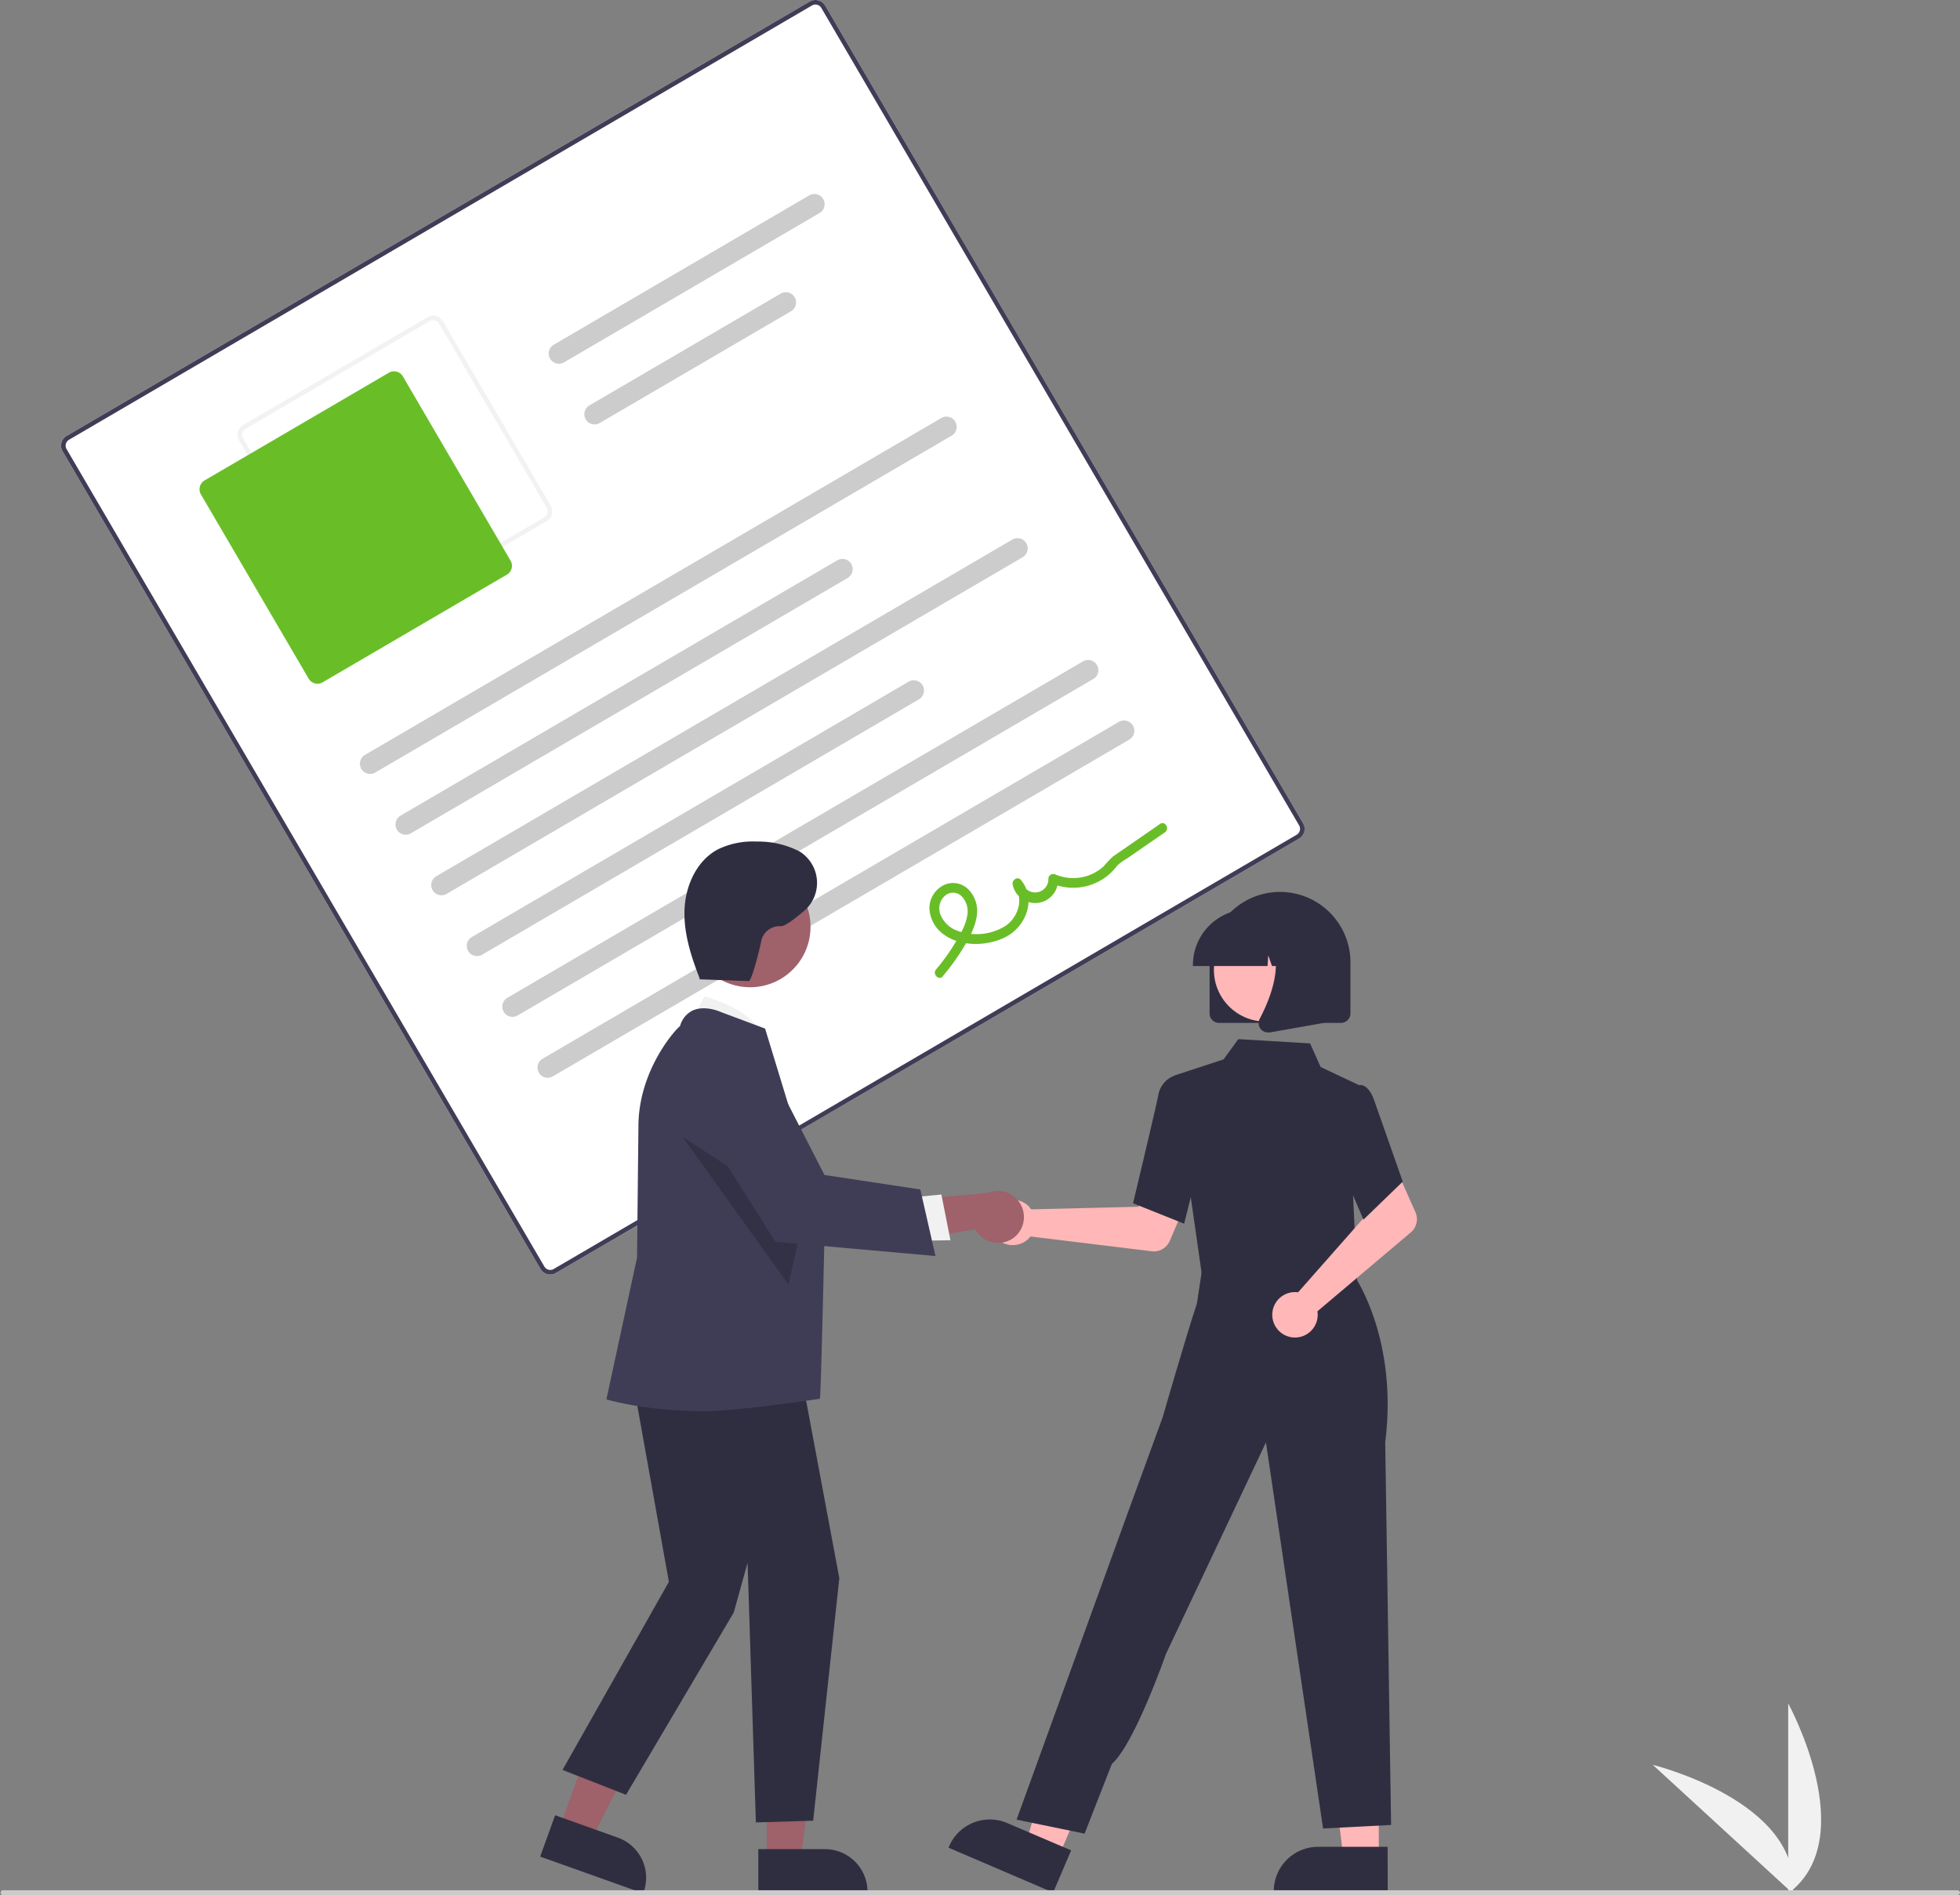 <svg xmlns="http://www.w3.org/2000/svg" width="524.7" height="507.37" viewBox="0 0 524.7 507.37">
  <rect x="0" y="0" width="524.7" height="507.37" fill="#808080" stroke="none"/>
  <defs>
    <style>
      .eb75cc20-b8f2-4d6a-a4cb-9565d8aa723a {
        fill: #f1f1f1;
      }

      .b55f0f59-b417-48df-8142-331ec5f107d1 {
        fill: #fff;
      }

      .af623861-24f6-43d5-97ad-0495cbe2e572 {
        fill: #3f3d56;
      }

      .a4baff5d-83be-43da-9982-a5c129bdabc0 {
        fill: #f2f2f2;
      }

      .b4eb3ff3-0fc9-44f0-87a6-17bd17dd5a54 {
        fill: #69be28;
      }

      .b6887a91-e21d-49d7-8a41-ae25fbd52dbd {
        fill: #ccc;
      }

      .f1e449cf-a6c4-45d6-9ca0-12dcc5392e76 {
        fill: #ffb7b7;
      }

      .b6c70152-2b1c-424a-b37d-094bc0347c58 {
        fill: #2f2e41;
      }

      .fc016f16-b6d1-4925-9af2-6c7112931cb5 {
        fill: #9f616a;
      }

      .ae81bc6f-6153-4aac-991f-2f726edf1e52 {
        opacity: 0.2;
        isolation: isolate;
      }

      .ff0941d4-bbb0-4b7b-ab9f-6f8275ebdfd4 {
        fill: #cbcbcb;
      }
    </style>
  </defs>
  <g id="b2aef4e0-fe06-40b6-a72c-d0a060c085b5" data-name="Ebene 2">
    <g id="f9c16233-6b7d-403b-92e8-0aaff2c039f2" data-name="Ebene 1">
      <g id="fe40d4f4-897d-4567-a5b0-477fd01ac71a" data-name="undraw Agreement re d4dv-2">
        <path id="ac4f236d-370e-41a3-b3bb-b0ac86ce9dec" data-name="Pfad 659" class="eb75cc20-b8f2-4d6a-a4cb-9565d8aa723a" d="M478.71,506.86V456S498.54,492.05,478.71,506.86Z"/>
        <path id="a4031b13-adba-483d-975c-1c778841239a" data-name="Pfad 660" class="eb75cc20-b8f2-4d6a-a4cb-9565d8aa723a" d="M479.94,506.85l-37.48-34.41S482.44,482.23,479.94,506.85Z"/>
        <path id="ac7651ed-8d6a-48a9-9f08-4a9ed9195287" data-name="Pfad 661" class="b55f0f59-b417-48df-8142-331ec5f107d1" d="M347.74,224.51,148.84,340.76a3,3,0,0,1-4.16-1.09L16.77,120.82a3,3,0,0,1,1.09-4.15L216.76.41a3.06,3.06,0,0,1,4.16,1.09L348.83,220.35a3,3,0,0,1-1.09,4.16Z"/>
        <path id="bae32522-a25d-408b-a50e-2a389fe1a486" data-name="Pfad 662" class="af623861-24f6-43d5-97ad-0495cbe2e572" d="M347.74,224.51,148.84,340.76a3,3,0,0,1-4.16-1.09L16.77,120.82a3,3,0,0,1,1.09-4.15L216.76.41a3.06,3.06,0,0,1,4.16,1.09L348.83,220.35a3,3,0,0,1-1.09,4.16ZM18.48,117.72a1.82,1.82,0,0,0-.66,2.49L145.73,339.05a1.83,1.83,0,0,0,2.49.66l198.9-116.25a1.84,1.84,0,0,0,.66-2.5L219.87,2.12a1.83,1.83,0,0,0-2.49-.66Z"/>
        <path id="a2fb867f-5cf8-4805-b08b-d6d4a4380783" data-name="Pfad 663" class="a4baff5d-83be-43da-9982-a5c129bdabc0" d="M146.33,139.51,97,168.34a3,3,0,0,1-4.16-1.09L64,117.92a3,3,0,0,1,1.09-4.16l49.33-28.83A3,3,0,0,1,118.59,86l28.83,49.33A3,3,0,0,1,146.33,139.51Zm-80.62-24.7a1.82,1.82,0,0,0-.65,2.49l28.83,49.34a1.84,1.84,0,0,0,2.5.65l49.33-28.83a1.83,1.83,0,0,0,.65-2.5L117.54,86.63A1.84,1.84,0,0,0,115,86Z"/>
        <path id="ac5a46c5-be0d-4556-8dd5-eac918fa87a1" data-name="Pfad 664" class="b4eb3ff3-0fc9-44f0-87a6-17bd17dd5a54" d="M135.69,153.83,86.36,182.66a2.74,2.74,0,0,1-3.74-1L53.78,132.34a2.74,2.74,0,0,1,1-3.74l49.33-28.83a2.75,2.75,0,0,1,3.75,1l28.83,49.33a2.74,2.74,0,0,1-1,3.74Z"/>
        <path id="f3903ca9-28dc-4300-81c6-0e67c3a47b18" data-name="Pfad 665" class="b6887a91-e21d-49d7-8a41-ae25fbd52dbd" d="M254.76,116.62,100.47,206.8a2.73,2.73,0,0,1-2.76-4.72L252,111.9a2.73,2.73,0,1,1,2.76,4.72Z"/>
        <path id="a0a0f7e5-2301-499b-b374-421a6cfc1eea" data-name="Pfad 666" class="b6887a91-e21d-49d7-8a41-ae25fbd52dbd" d="M227,154.67l-117,68.4a2.74,2.74,0,1,1-2.77-4.73h0l117-68.4a2.74,2.74,0,0,1,2.76,4.73Z"/>
        <path id="fcf63dca-f4cf-45af-9dbb-0b8cb52ba3e4" data-name="Pfad 667" class="b6887a91-e21d-49d7-8a41-ae25fbd52dbd" d="M219.27,57.1,151,97a2.73,2.73,0,0,1-2.76-4.72L216.5,52.38a2.74,2.74,0,1,1,2.77,4.72Z"/>
        <path id="ec932842-0081-4d7c-ac27-3e679c4d5feb" data-name="Pfad 668" class="b6887a91-e21d-49d7-8a41-ae25fbd52dbd" d="M211.75,83.32l-51.2,29.92a2.73,2.73,0,1,1-2.76-4.72L209,78.6a2.73,2.73,0,1,1,2.76,4.72Z"/>
        <path id="f6da66ff-d457-4907-8175-25c885ef6c54" data-name="Pfad 669" class="b6887a91-e21d-49d7-8a41-ae25fbd52dbd" d="M273.78,149.16l-154.3,90.18a2.74,2.74,0,0,1-2.76-4.73h0L271,144.44a2.73,2.73,0,1,1,2.76,4.72Z"/>
        <path id="a615fc86-1d0a-4c47-ad4d-414b0439405e" data-name="Pfad 670" class="b6887a91-e21d-49d7-8a41-ae25fbd52dbd" d="M246,187.21l-117,68.4a2.74,2.74,0,0,1-2.76-4.73l117-68.4a2.74,2.74,0,1,1,2.77,4.73Z"/>
        <path id="fec5cc8d-7e7e-4f0b-9f12-1f9f6cd4a0de" data-name="Pfad 671" class="b6887a91-e21d-49d7-8a41-ae25fbd52dbd" d="M292.79,181.69,138.5,271.88a2.74,2.74,0,0,1-2.76-4.73L290,177a2.74,2.74,0,0,1,2.76,4.73Z"/>
        <path id="f257bd5a-9fba-4fc7-8af0-7c9064cbaa21" data-name="Pfad 672" class="b6887a91-e21d-49d7-8a41-ae25fbd52dbd" d="M302.3,198,148,288.14a2.73,2.73,0,0,1-2.76-4.72h0l154.29-90.18A2.73,2.73,0,0,1,302.3,198h0Z"/>
        <path id="b12318e8-7300-49ae-966c-3517d75a0157" data-name="Pfad 673" class="b4eb3ff3-0fc9-44f0-87a6-17bd17dd5a54" d="M252.41,261.3a60.4,60.4,0,0,0,5.77-8.07c1.52-2.57,3-5.31,3.34-8.32a8.18,8.18,0,0,0-2.46-7,5.77,5.77,0,0,0-6.78-.77,6.9,6.9,0,0,0-3.47,6.16,9.14,9.14,0,0,0,3.9,6.9c4.56,3.3,11.68,3.13,16.54.61,5.48-2.83,8.3-10.24,4-15.31-.89-1-2.38.12-2.16,1.26a6.14,6.14,0,0,0,12.16-1.5l-1.94,1.13A14.77,14.77,0,0,0,296,234.8a13.86,13.86,0,0,0,2.75-2.66c.94-1.23,2.53-2,3.82-2.92l9.28-6.41c1.36-.94.07-3.19-1.31-2.24l-8.4,5.81c-1.4,1-2.81,1.92-4.2,2.9a28.7,28.7,0,0,0-2.51,2.66,12.16,12.16,0,0,1-12.84,2.17,1.33,1.33,0,0,0-1.78.53,1.27,1.27,0,0,0-.15.6,3.55,3.55,0,0,1-7,.94s0-.07,0-.1l-2.15,1.26c2.77,3.27.92,8.29-2.27,10.48a14.75,14.75,0,0,1-12.89,1.36,7.63,7.63,0,0,1-4.48-4.11,4.53,4.53,0,0,1,1-5.19,3.25,3.25,0,0,1,4.52,0,5.82,5.82,0,0,1,1.54,5.24c-.42,2.6-1.85,5-3.19,7.22a54.37,54.37,0,0,1-5.16,7.18c-1.07,1.27.78,3.09,1.86,1.81Z"/>
        <path id="b89e10d5-62d5-4ed1-92df-9e91ddef3a70" data-name="Pfad 674" class="f1e449cf-a6c4-45d6-9ca0-12dcc5392e76" d="M275.44,323a7.27,7.27,0,0,1,.61.74l28.73-.7,3.35-6.13,9.9,3.85-4.88,11.42a4.62,4.62,0,0,1-4.81,2.78L275.88,331a6.08,6.08,0,1,1-1-8.54,4.44,4.44,0,0,1,.56.5Z"/>
        <path id="b821f4cd-fc13-4d38-8ac7-d54187b9adca" data-name="Pfad 675" class="f1e449cf-a6c4-45d6-9ca0-12dcc5392e76" d="M369.1,497.46h-9.45L355.15,461h14Z"/>
        <path id="afd5189f-8d1b-46c7-9e36-1fe72371b474" data-name="Pfad 676" class="b6c70152-2b1c-424a-b37d-094bc0347c58" d="M371.51,506.62H341v-.39a11.86,11.86,0,0,1,11.86-11.85h18.61Z"/>
        <path id="f5f572ff-1f1f-4fb0-a003-09e547a791f1" data-name="Pfad 677" class="f1e449cf-a6c4-45d6-9ca0-12dcc5392e76" d="M283.31,497.25l-8.68-3.71,10.18-35.28,12.82,5.48Z"/>
        <path id="f6742473-c6e7-418e-a014-c2f060bea0d6" data-name="Pfad 678" class="b6c70152-2b1c-424a-b37d-094bc0347c58" d="M281.93,506.62l-28-12,.15-.36a11.85,11.85,0,0,1,15.56-6.24h0l17.11,7.31Z"/>
        <path id="bc3133ef-e091-4c26-8330-f0735da15902" data-name="Pfad 679" class="f1e449cf-a6c4-45d6-9ca0-12dcc5392e76" d="M323.18,330.86l-.68,11.08,20,2.14,20.89,2.23-6.15-16.81Z"/>
        <path id="a18ad63c-6bb0-4f50-b93c-c15b97ae7f4d" data-name="Pfad 680" class="b6c70152-2b1c-424a-b37d-094bc0347c58" d="M321.87,342.08,314.11,288l13.44-4.41,3.95-5.42,19.22,1.14,2.82,6.32,10.25,4.84-1.58,29.25,1.15,24.47Z"/>
        <path id="a5e53d25-ab6a-4063-97a8-2468c1fb7b9e" data-name="Pfad 681" class="b6c70152-2b1c-424a-b37d-094bc0347c58" d="M317,327.58l-13.67-5.47.05-.24c.06-.25,5.88-24.57,6.66-28.48a6.78,6.78,0,0,1,3.87-5.24l.09,0,5.41,1.65,2.38,18.68Z"/>
        <path id="b555761a-6056-46cd-8f28-316f46ee9d81" data-name="Pfad 682" class="b6c70152-2b1c-424a-b37d-094bc0347c58" d="M290.35,490.85l-18.21-3.74,29.1-80.29,10-27.39s6.32-21.95,9.17-30.45l1.73-11.4,40.76,4.51s11.39,16.72,7.93,44l1.57,102.44-18.21.94L338.9,386.12l-26.77,56.64s-8.43,24.17-14.47,29.41Z"/>
        <path id="af12d94d-c055-48e2-98f8-75df9ce63377" data-name="Pfad 683" class="f1e449cf-a6c4-45d6-9ca0-12dcc5392e76" d="M346.51,345.89a6.18,6.18,0,0,1,1,.05l19-21.54-2.21-6.63,9.56-4.64,5.05,11.34a4.65,4.65,0,0,1-1.23,5.43l-25,21.13a6.08,6.08,0,1,1-6.95-5.07,6.34,6.34,0,0,1,.75-.07Z"/>
        <path id="a34c0ef4-4ce3-47b6-9ca3-9f8bc09afc46" data-name="Pfad 684" class="b6c70152-2b1c-424a-b37d-094bc0347c58" d="M365,326.49,357,307.83l3.09-13,3.34-4.21a1.92,1.92,0,0,1,1.54,0c1.23.5,2.28,2,3.11,4.51l7.44,21.18Z"/>
        <path id="eb0bfce0-42a4-42a6-b96f-ee8982740474" data-name="Pfad 685" class="b6c70152-2b1c-424a-b37d-094bc0347c58" d="M323.81,271.26V257.19a18.86,18.86,0,0,1,37.71,0v14.1a2.55,2.55,0,0,1-2.54,2.53H326.34A2.53,2.53,0,0,1,323.81,271.26Z"/>
        <circle id="be07af64-6f56-496d-ba86-eb9df845fd9a" data-name="Ellipse 23" class="f1e449cf-a6c4-45d6-9ca0-12dcc5392e76" cx="338.79" cy="259.64" r="13.82"/>
        <path id="e9e10c46-99eb-41d1-bf6c-6abdef2c6f3e" data-name="Pfad 686" class="b6c70152-2b1c-424a-b37d-094bc0347c58" d="M319.35,258.32a14.93,14.93,0,0,1,14.91-14.92h2.82A14.93,14.93,0,0,1,352,258.32v.28H346l-2-5.68-.41,5.68h-3.07l-1-2.87-.2,2.87h-20Z"/>
        <path id="ac369511-b9e2-40cd-b827-8faee125ee29" data-name="Pfad 687" class="b6c70152-2b1c-424a-b37d-094bc0347c58" d="M337.43,275.37a2.49,2.49,0,0,1-.2-2.65c3-5.67,7.16-16.15,1.61-22.61l-.4-.46h16.09V273.8l-14.61,2.58a2.28,2.28,0,0,1-.45,0A2.5,2.5,0,0,1,337.43,275.37Z"/>
        <path id="f5fe0e5d-a3c1-4be7-9a71-331431ef9d76" data-name="Pfad 688" class="fc016f16-b6d1-4925-9af2-6c7112931cb5" d="M149.75,489.5l8.54,3.05,15.83-31.48-12.6-4.5Z"/>
        <path id="a5d0a5bd-d0da-49d2-adbf-e1d742e191e3" data-name="Pfad 689" class="b6c70152-2b1c-424a-b37d-094bc0347c58" d="M144.61,497l4-11.07,16.81,6a11.39,11.39,0,0,1,6.89,14.55l-.13.35Z"/>
        <path id="b53cdcf4-8b1e-4d6c-8ede-71f213a1ac7b" data-name="Pfad 690" class="fc016f16-b6d1-4925-9af2-6c7112931cb5" d="M205.27,498h9.07l4.31-35H205.27Z"/>
        <path id="a2605463-9225-43c7-a4d6-a1ac4d4314cf" data-name="Pfad 691" class="b6c70152-2b1c-424a-b37d-094bc0347c58" d="M203,495h17.85a11.39,11.39,0,0,1,11.38,11.38h0v.37H203Z"/>
        <path id="e942f3ab-14d7-4221-b8ae-647ca6b336a9" data-name="Pfad 692" class="eb75cc20-b8f2-4d6a-a4cb-9565d8aa723a" d="M184.61,274.52l3.94-7.79s14.69,3.68,16,12.2Z"/>
        <path id="a0a3d8be-53cc-4bfb-9a7a-0870a4c814a6" data-name="Pfad 693" class="b6c70152-2b1c-424a-b37d-094bc0347c58" d="M168.34,363.61l10.72,59.84L150.59,473.8l17,6.66,28.84-48.81,3.7-13.31,2.22,69.51,15.34-.46,7-64.91-11.28-60.35Z"/>
        <path id="a6b467ea-bc4c-496e-b756-488b78c8e5fd" data-name="Pfad 694" class="af623861-24f6-43d5-97ad-0495cbe2e572" d="M188.69,377.76c-15.75,0-25.75-3-26-3.06l-.36-.08,8.21-38,.37-35.09c0-14.87,9.78-25.84,11.14-26.85a6.43,6.43,0,0,1,3.4-4.18c3.27-1.48,7.25.3,7.42.37l12,4.49,0,.17c.15.42,15.92,52.2,15.92,52.2s-1,45.23-1.29,46.72C219.55,374.41,197.45,377.76,188.69,377.76Z"/>
        <circle id="a2fbb124-ee13-4115-b3d5-70b482f646da" data-name="Ellipse 24" class="fc016f16-b6d1-4925-9af2-6c7112931cb5" cx="200.8" cy="248.1" r="16.18"/>
        <path id="e69b70ed-6ed9-4664-be0f-9f0785e9fb33" data-name="Pfad 695" class="ae81bc6f-6153-4aac-991f-2f726edf1e52" d="M182.75,304.36l28.32,39.5,4.18-18.45Z"/>
        <path id="a9353dbf-4669-4d58-a576-bab10b2c13bd" data-name="Pfad 696" class="fc016f16-b6d1-4925-9af2-6c7112931cb5" d="M271.52,331.23a7,7,0,0,1-9.76-1.13,7.91,7.91,0,0,1-.67-1L236.72,333,242,321.28l22.33-1.91a7,7,0,0,1,7.19,11.86Z"/>
        <path id="e3a75c59-16f5-495e-9a53-e6322a95e62f" data-name="Pfad 697" class="eb75cc20-b8f2-4d6a-a4cb-9565d8aa723a" d="M243.26,320.62l8.75-.86L254.44,332l-11,.19Z"/>
        <path id="b5013176-90a7-421d-a46f-929ad2749abc" data-name="Pfad 698" class="af623861-24f6-43d5-97ad-0495cbe2e572" d="M250.43,336.23l-42.88-3.82L185.9,298l-.07-.3A11.85,11.85,0,0,1,208,289.74l12.71,24.79,25.66,3.88Z"/>
        <path id="bb9c4cbe-c9b3-410f-8c2d-d387e051045f" data-name="Pfad 699" class="b6c70152-2b1c-424a-b37d-094bc0347c58" d="M187,262.15l13.44.48c.81,0,3-8.81,3.33-10.64a5,5,0,0,1,5.22-4.05c1,.1,3.54-1.78,6.15-4A9.86,9.86,0,0,0,216.42,230a10,10,0,0,0-2-1.83l-.44-.27a24.06,24.06,0,0,0-11.42-2.62,21.38,21.38,0,0,0-10.4,2.1c-5.64,3-8.65,9.67-8.91,16.07s1.79,12.67,4.12,18.64"/>
        <path id="b6c3588e-be4b-4a0a-abb2-060cdd4d0af5" data-name="Pfad 700" class="ff0941d4-bbb0-4b7b-ab9f-6f8275ebdfd4" d="M523.73,507.37H.7A.71.71,0,0,1,.7,506H524a.7.7,0,0,1,.7.7h0C524.71,507.05,524.12,507.37,523.73,507.37Z"/>
      </g>
    </g>
  </g>
</svg>
